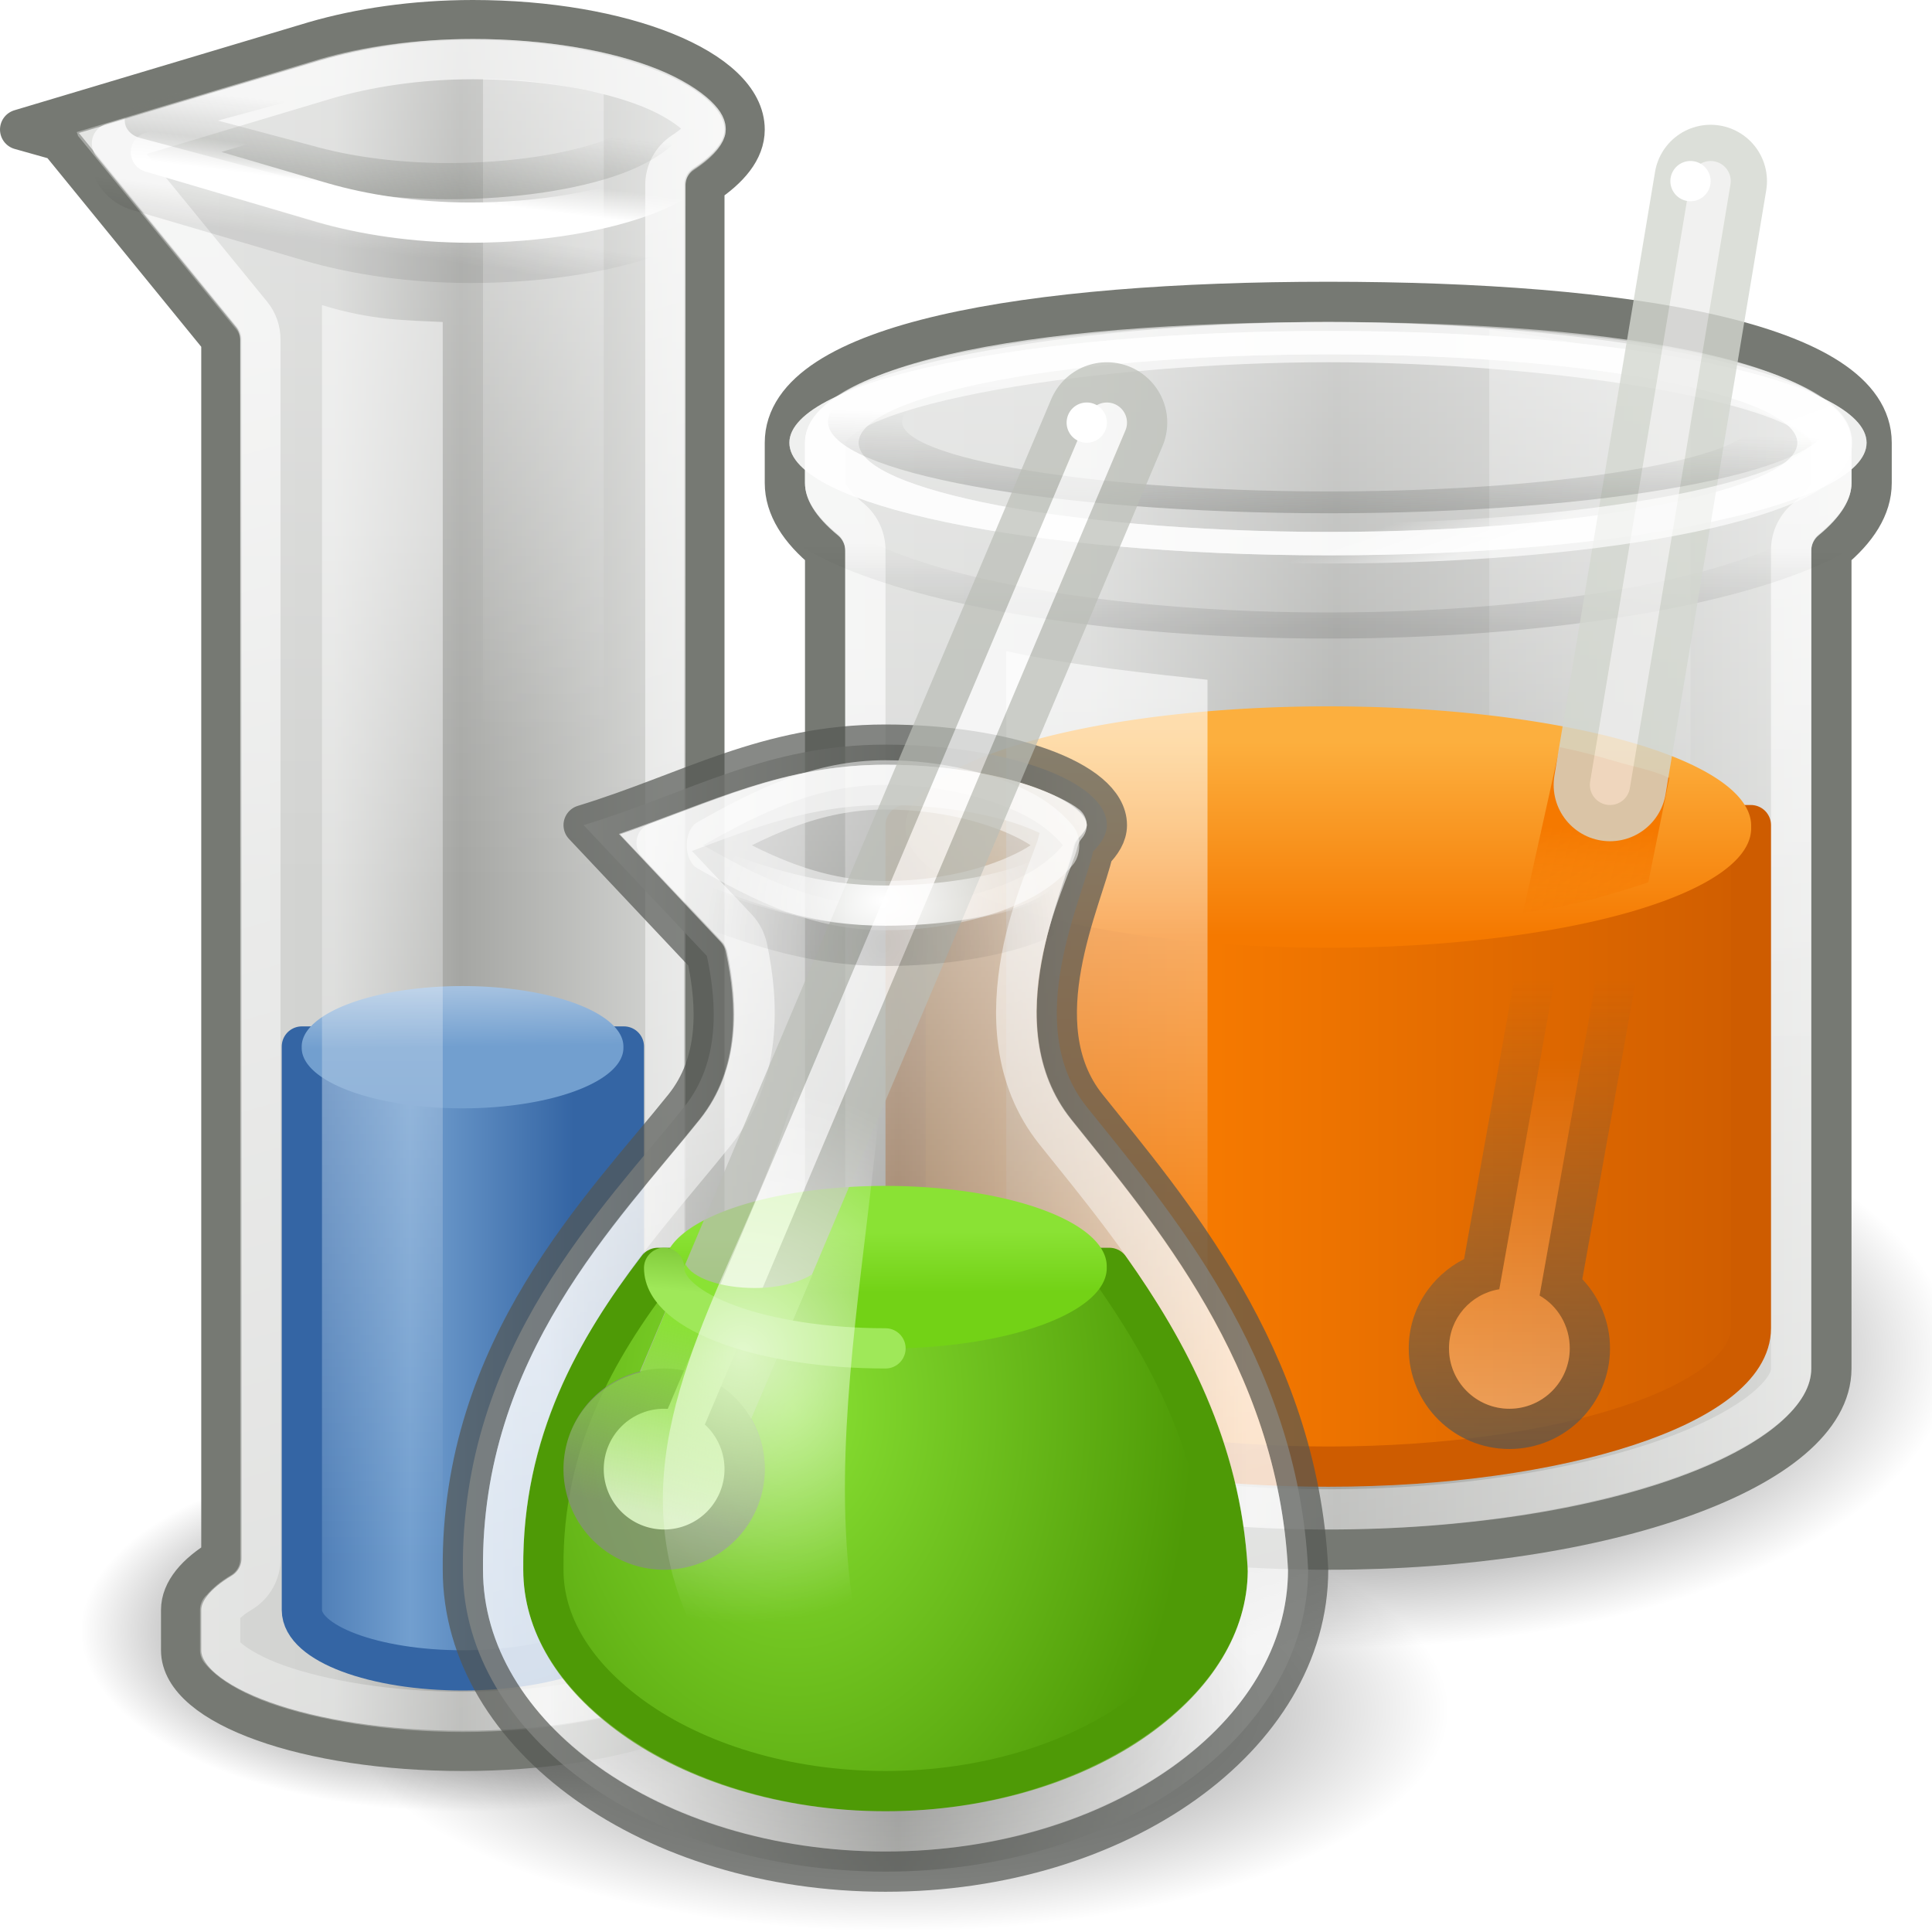 <?xml version="1.0" standalone="no"?>
<!--Created with Inkscape (http://www.inkscape.org/)-->
<svg xmlns="http://www.w3.org/2000/svg" xmlns:xlink="http://www.w3.org/1999/xlink" viewBox="0 0 48 48">
  <defs>
    <linearGradient id="K">
      <stop offset="0" stop-color="#fff" stop-opacity="1"/>
      <stop offset="1" stop-color="#fff" stop-opacity="0"/>
    </linearGradient>
    <linearGradient id="J">
      <stop offset="0" stop-color="#555753" stop-opacity="1"/>
      <stop offset="1" stop-color="#555753" stop-opacity="0"/>
    </linearGradient>
    <linearGradient id="I">
      <stop offset="0" stop-color="#fff" stop-opacity="1"/>
      <stop offset="1" stop-color="#fff" stop-opacity="0"/>
    </linearGradient>
    <linearGradient id="x">
      <stop offset="0" stop-color="#f57900" stop-opacity="1"/>
      <stop offset="1" stop-color="#f57900" stop-opacity="0"/>
    </linearGradient>
    <linearGradient id="w">
      <stop offset="0" stop-color="#d3d7cf" stop-opacity="1"/>
      <stop offset="1" stop-color="#d3d7cf" stop-opacity="1"/>
    </linearGradient>
    <linearGradient id="G">
      <stop offset="0" stop-color="#4e9a06" stop-opacity="1"/>
      <stop offset="1" stop-color="#9fe859" stop-opacity="1"/>
    </linearGradient>
    <linearGradient id="C">
      <stop offset="0" stop-color="#4e9a06" stop-opacity="1"/>
      <stop offset="1" stop-color="#9fe859" stop-opacity="1"/>
    </linearGradient>
    <linearGradient id="v">
      <stop offset="0" stop-color="#fff" stop-opacity="1"/>
      <stop offset="1" stop-color="#fff" stop-opacity="0"/>
    </linearGradient>
    <linearGradient id="E">
      <stop offset="0" stop-color="#fff" stop-opacity="1"/>
      <stop offset="1" stop-color="#fff" stop-opacity="0"/>
    </linearGradient>
    <linearGradient id="H">
      <stop offset="0" stop-color="#000" stop-opacity="1"/>
      <stop offset="1" stop-color="#000" stop-opacity="0"/>
    </linearGradient>
    <linearGradient id="F">
      <stop offset="0" stop-color="#8ae234" stop-opacity="1"/>
      <stop offset="1" stop-color="#8ae234" stop-opacity="0"/>
    </linearGradient>
    <linearGradient id="u">
      <stop offset="0" stop-color="#d86000" stop-opacity="1"/>
      <stop offset="1" stop-color="#f57900" stop-opacity="0"/>
    </linearGradient>
    <linearGradient id="t">
      <stop offset="0" stop-color="#000" stop-opacity="1"/>
      <stop offset="1" stop-color="#000" stop-opacity="0"/>
    </linearGradient>
    <linearGradient id="z">
      <stop offset="0" stop-color="#fff" stop-opacity="1"/>
      <stop offset="1" stop-color="#fff" stop-opacity="0"/>
    </linearGradient>
    <linearGradient id="D">
      <stop offset="0" stop-color="#fff" stop-opacity="1"/>
      <stop offset="1" stop-color="#fff" stop-opacity="0"/>
    </linearGradient>
    <linearGradient id="B">
      <stop offset="0" stop-color="#8ae234" stop-opacity="1"/>
      <stop offset="1" stop-color="#73d216" stop-opacity="1"/>
    </linearGradient>
    <linearGradient id="A">
      <stop offset="0" stop-color="#8ae234" stop-opacity="1"/>
      <stop offset="1" stop-color="#4e9a06" stop-opacity="1"/>
    </linearGradient>
    <linearGradient id="s">
      <stop offset="0" stop-color="#fff" stop-opacity="1"/>
      <stop offset="1" stop-color="#fff" stop-opacity="0"/>
    </linearGradient>
    <linearGradient id="r">
      <stop offset="0" stop-color="#fff" stop-opacity="1"/>
      <stop offset="1" stop-color="#fff" stop-opacity="0"/>
    </linearGradient>
    <linearGradient id="q">
      <stop offset="0" stop-color="#000" stop-opacity="1"/>
      <stop offset="1" stop-color="#000" stop-opacity="0"/>
    </linearGradient>
    <linearGradient id="p">
      <stop offset="0" stop-color="#fff" stop-opacity="1"/>
      <stop offset="1" stop-color="#fff" stop-opacity="0"/>
    </linearGradient>
    <linearGradient id="o">
      <stop offset="0" stop-color="#ce5c00" stop-opacity="1"/>
      <stop offset="0.5" stop-color="#f57900" stop-opacity="1"/>
      <stop offset="1" stop-color="#ce5c00" stop-opacity="1"/>
    </linearGradient>
    <linearGradient id="n">
      <stop offset="0" stop-color="#f57900" stop-opacity="1"/>
      <stop offset="1" stop-color="#fcaf3e" stop-opacity="1"/>
    </linearGradient>
    <linearGradient id="m">
      <stop offset="0" stop-color="#ce5c00" stop-opacity="1"/>
      <stop offset="1" stop-color="#fcaf3e" stop-opacity="1"/>
    </linearGradient>
    <linearGradient id="l">
      <stop offset="0" stop-color="#555753" stop-opacity="1"/>
      <stop offset="1" stop-color="#555753" stop-opacity="0"/>
    </linearGradient>
    <linearGradient id="k">
      <stop offset="0" stop-color="#000" stop-opacity="1"/>
      <stop offset="1" stop-color="#000" stop-opacity="0"/>
    </linearGradient>
    <linearGradient id="j">
      <stop offset="0" stop-color="#fff" stop-opacity="1"/>
      <stop offset="1" stop-color="#fff" stop-opacity="0"/>
    </linearGradient>
    <linearGradient id="i">
      <stop offset="0" stop-color="#fff" stop-opacity="1"/>
      <stop offset="1" stop-color="#fff" stop-opacity="0"/>
    </linearGradient>
    <linearGradient id="h">
      <stop offset="0" stop-color="#fff" stop-opacity="1"/>
      <stop offset="1" stop-color="#fff" stop-opacity="0"/>
    </linearGradient>
    <linearGradient id="g">
      <stop offset="0" stop-color="#000" stop-opacity="1"/>
      <stop offset="1" stop-color="#000" stop-opacity="0"/>
    </linearGradient>
    <linearGradient id="f">
      <stop offset="0" stop-color="#fff" stop-opacity="1"/>
      <stop offset="1" stop-color="#fff" stop-opacity="0"/>
    </linearGradient>
    <linearGradient id="e">
      <stop offset="0" stop-color="#767973" stop-opacity="1"/>
      <stop offset="1" stop-color="#767973" stop-opacity="0"/>
    </linearGradient>
    <linearGradient id="d">
      <stop offset="0" stop-color="#3465a4" stop-opacity="1"/>
      <stop offset="0.5" stop-color="#729fcf" stop-opacity="1"/>
      <stop offset="1" stop-color="#3465a4" stop-opacity="1"/>
    </linearGradient>
    <linearGradient id="c">
      <stop offset="0" stop-color="#3465a4" stop-opacity="1"/>
      <stop offset="1" stop-color="#9ebdde" stop-opacity="1"/>
    </linearGradient>
    <linearGradient id="b">
      <stop offset="0" stop-color="#729fcf" stop-opacity="1"/>
      <stop offset="1" stop-color="#fff" stop-opacity="1"/>
    </linearGradient>
    <linearGradient id="y">
      <stop offset="0" stop-color="#fff" stop-opacity="1"/>
      <stop offset="0.5" stop-color="#797a76" stop-opacity="1"/>
      <stop offset="1" stop-color="#fff" stop-opacity="1"/>
    </linearGradient>
    <linearGradient id="a">
      <stop offset="0" stop-color="#d6d7d5" stop-opacity="1"/>
      <stop offset="0.25" stop-color="#d1d2d0" stop-opacity="1"/>
      <stop offset="0.5" stop-color="#a5a6a3" stop-opacity="1"/>
      <stop offset="1" stop-color="#dddedc" stop-opacity="1"/>
    </linearGradient>
    <linearGradient xlink:href="#a" id="S" x1="5.125" y1="22" x2="17.75" y2="22" gradientUnits="userSpaceOnUse"/>
    <linearGradient xlink:href="#a" id="O" x1="20.875" y1="26.5" x2="45.516" y2="26.5" gradientUnits="userSpaceOnUse" gradientTransform="translate(0,-4)"/>
    <linearGradient xlink:href="#b" id="Y" x1="15.014" y1="38.542" x2="14.7" y2="25.394" gradientUnits="userSpaceOnUse"/>
    <linearGradient xlink:href="#c" x1="17.158" y1="37.722" x2="16.544" y2="41.991" gradientUnits="userSpaceOnUse"/>
    <linearGradient xlink:href="#d" id="X" x1="6.118" y1="33.406" x2="14.25" y2="33.406" gradientUnits="userSpaceOnUse"/>
    <linearGradient xlink:href="#e" id="Z" x1="6.875" y1="5.656" x2="7.25" y2="2.844" gradientUnits="userSpaceOnUse"/>
    <linearGradient xlink:href="#f" id="aa" gradientUnits="userSpaceOnUse" x1="7.719" y1="3.937" x2="7.812" y2="3.203"/>
    <linearGradient xlink:href="#g" id="ab" x1="8.094" y1="5.469" x2="8.219" y2="4.625" gradientUnits="userSpaceOnUse"/>
    <linearGradient xlink:href="#h" id="ac" x1="9.104" y1="13.334" x2="9.104" y2="38.878" gradientUnits="userSpaceOnUse"/>
    <linearGradient xlink:href="#i" id="U" x1="11.125" y1="-2.375" x2="11.125" y2="22" gradientUnits="userSpaceOnUse"/>
    <linearGradient xlink:href="#j" id="R" x1="34.648" y1="7.866" x2="34.648" y2="30.738" gradientUnits="userSpaceOnUse" gradientTransform="translate(0,-4)"/>
    <linearGradient xlink:href="#k" id="W" x1="14.299" y1="43.573" x2="14.336" y2="40.669" gradientUnits="userSpaceOnUse"/>
    <linearGradient xlink:href="#l" id="ak" x1="14.471" y1="44.243" x2="15.026" y2="38.547" gradientUnits="userSpaceOnUse"/>
    <linearGradient xlink:href="#m" x1="16.76" y1="35.75" x2="16.175" y2="41.72" gradientUnits="userSpaceOnUse"/>
    <linearGradient xlink:href="#n" id="ag" x1="15.192" y1="42.982" x2="15.192" y2="35.086" gradientUnits="userSpaceOnUse"/>
    <linearGradient xlink:href="#o" id="ad" x1="16.375" y1="32.719" x2="44" y2="32.719" gradientUnits="userSpaceOnUse" gradientTransform="translate(0,-4)"/>
    <linearGradient xlink:href="#p" id="al" x1="27.062" y1="21.312" x2="27.062" y2="37.77" gradientUnits="userSpaceOnUse" gradientTransform="translate(0,-4)"/>
    <linearGradient xlink:href="#h" id="T" gradientUnits="userSpaceOnUse" x1="9.104" y1="5.712" x2="9.104" y2="23.189" gradientTransform="translate(4,-5)"/>
    <linearGradient xlink:href="#p" id="Q" gradientUnits="userSpaceOnUse" x1="27.062" y1="19.185" x2="27.062" y2="34.681" gradientTransform="translate(12,-12.141)"/>
    <radialGradient xlink:href="#q" id="N" cx="16.175" cy="38.542" fx="16.175" fy="38.542" r="7.867" gradientTransform="matrix(1,0,0,0.618,0,14.724)" gradientUnits="userSpaceOnUse"/>
    <linearGradient xlink:href="#r" id="V" x1="6.25" y1="8.375" x2="22.875" y2="67.875" gradientUnits="userSpaceOnUse"/>
    <linearGradient xlink:href="#s" id="P" x1="21.39" y1="19.981" x2="27.489" y2="64.087" gradientUnits="userSpaceOnUse" gradientTransform="translate(0,-4)"/>
    <radialGradient xlink:href="#q" id="M" gradientUnits="userSpaceOnUse" gradientTransform="matrix(1,0,0,0.618,0,14.724)" cx="16.175" cy="38.542" fx="16.175" fy="38.542" r="7.867"/>
    <radialGradient xlink:href="#t" id="L" cx="16.175" cy="38.542" fx="16.175" fy="38.542" r="7.867" gradientTransform="matrix(1,0,0,0.618,0,14.724)" gradientUnits="userSpaceOnUse"/>
    <linearGradient xlink:href="#u" x1="39.447" y1="21.923" x2="37.531" y2="8.122" gradientUnits="userSpaceOnUse" gradientTransform="matrix(1,0,0,-1,30,47)"/>
    <linearGradient xlink:href="#v" id="aj" x1="21.488" y1="39.65" x2="20.303" y2="38.547" gradientUnits="userSpaceOnUse" gradientTransform="matrix(1.716,0,0,0.581,5.242,-11.386)"/>
    <linearGradient xlink:href="#w" id="ai" x1="13.406" y1="15" x2="13.75" y2="17.469" gradientUnits="userSpaceOnUse"/>
    <linearGradient xlink:href="#x" id="ah" x1="39.25" y1="21.594" x2="39.156" y2="24.062" gradientUnits="userSpaceOnUse" gradientTransform="translate(0,-1)"/>
    <linearGradient xlink:href="#y" id="am" gradientUnits="userSpaceOnUse" gradientTransform="translate(-1,1)" x1="14.683" y1="31.5" x2="31.941" y2="31.5"/>
    <linearGradient xlink:href="#z" id="an" gradientUnits="userSpaceOnUse" x1="23.375" y1="20.496" x2="23.375" y2="37.098"/>
    <radialGradient xlink:href="#A" id="ao" gradientUnits="userSpaceOnUse" gradientTransform="matrix(1.105,0,0,1.566,-3.229,-20.669)" cx="20.761" cy="35.534" fx="20.761" fy="35.534" r="9"/>
    <linearGradient xlink:href="#B" id="ap" gradientUnits="userSpaceOnUse" x1="18.01" y1="36.429" x2="18.056" y2="40.059"/>
    <linearGradient xlink:href="#C" gradientUnits="userSpaceOnUse" x1="16.175" y1="34.164" x2="15.528" y2="41.552"/>
    <linearGradient xlink:href="#D" id="aq" gradientUnits="userSpaceOnUse" x1="19.375" y1="23.312" x2="28.5" y2="57.562"/>
    <radialGradient xlink:href="#E" id="ar" gradientUnits="userSpaceOnUse" gradientTransform="matrix(0.818,0,0,0.603,3.181,8.586)" cx="22.915" cy="22.863" fx="22.915" fy="22.863" r="4.969"/>
    <linearGradient xlink:href="#F" id="as" gradientUnits="userSpaceOnUse" gradientTransform="translate(-1,0)" x1="18.094" y1="32.812" x2="16.969" y2="37.562"/>
    <linearGradient xlink:href="#G" id="at" gradientUnits="userSpaceOnUse" gradientTransform="matrix(0.699,0,0,0.411,10.691,15.643)" x1="16.175" y1="34.164" x2="15.085" y2="40.973"/>
    <radialGradient xlink:href="#h" id="au" gradientUnits="userSpaceOnUse" gradientTransform="matrix(2.476,0,0,2.404,-30.656,-44.795)" cx="19.831" cy="32.614" fx="19.831" fy="32.614" r="2.794"/>
    <radialGradient xlink:href="#H" id="av" gradientUnits="userSpaceOnUse" gradientTransform="matrix(0.89,-6.2893082e-3,7.709253e-3,1.091,2.221,-3.817)" cx="21.938" cy="25.096" fx="21.938" fy="25.096" r="4.969"/>
    <linearGradient xlink:href="#I" x1="5.789" y1="41.327" x2="4.994" y2="40.885" gradientUnits="userSpaceOnUse" gradientTransform="translate(0,-2)"/>
    <linearGradient xlink:href="#J" id="ae" x1="37.812" y1="36.977" x2="37.812" y2="24.326" gradientUnits="userSpaceOnUse"/>
    <linearGradient xlink:href="#K" id="af" x1="38.875" y1="39.641" x2="38.875" y2="26.312" gradientUnits="userSpaceOnUse"/>
  </defs>
  <path style="marker:none" d="M 24.042 38.542 A 7.867 4.861 0 1 1  8.309,38.542 A 7.867 4.861 0 1 1  24.042 38.542 z" transform="matrix(1.74,0,0,1.131,-5.831,-1.106)" opacity=".6" color="#000" fill="url(#L)" fill-opacity="1" fill-rule="nonzero" stroke="none" stroke-width="1.02" stroke-linecap="round" stroke-linejoin="round" marker-start="none" marker-mid="none" marker-end="none" stroke-miterlimit="4" stroke-dasharray="none" stroke-dashoffset="0" stroke-opacity="1" visibility="visible" display="inline" overflow="visible" enable-background="accumulate"/>
  <path style="marker:none" d="M 24.042 38.542 A 7.867 4.861 0 1 1  8.309,38.542 A 7.867 4.861 0 1 1  24.042 38.542 z" transform="matrix(1.933,0,0,1.493,2.034,-23.857)" opacity=".9" color="#000" fill="url(#M)" fill-opacity="1" fill-rule="nonzero" stroke="none" stroke-width="1.478" stroke-linecap="round" stroke-linejoin="round" marker-start="none" marker-mid="none" marker-end="none" stroke-miterlimit="4" stroke-dasharray="none" stroke-dashoffset="0" stroke-opacity="1" visibility="visible" display="inline" overflow="visible" enable-background="accumulate"/>
  <path style="marker:none" d="M 24.042 38.542 A 7.867 4.861 0 1 1  8.309,38.542 A 7.867 4.861 0 1 1  24.042 38.542 z" transform="matrix(1.208,0,0,0.926,-8.034,4.823)" opacity=".9" color="#000" fill="url(#N)" fill-opacity="1" fill-rule="nonzero" stroke="none" stroke-width="1.478" stroke-linecap="round" stroke-linejoin="round" marker-start="none" marker-mid="none" marker-end="none" stroke-miterlimit="4" stroke-dasharray="none" stroke-dashoffset="0" stroke-opacity="1" visibility="visible" display="inline" overflow="visible" enable-background="accumulate"/>
  <path style="marker:none" d="M 33,7.5 C 25.548,7.5 19.5,8.516 19.5,11 L 19.5,12 C 19.5,12.599 19.862,13.165 20.5,13.688 L 20.5,34 C 20.5,36.484 26.1,38.5 33,38.5 C 39.9,38.5 45.5,36.484 45.5,34 L 45.5,21.109 L 45.5,13.688 C 46.138,13.165 46.5,12.599 46.5,12 L 46.5,11 C 46.5,8.516 40.452,7.5 33,7.5 z " opacity="1" color="#000" fill="url(#O)" fill-opacity="1" fill-rule="nonzero" stroke="#767973" stroke-width="1" stroke-linecap="round" stroke-linejoin="round" marker-start="none" marker-mid="none" marker-end="none" stroke-miterlimit="4" stroke-dasharray="none" stroke-dashoffset="0" stroke-opacity="1" visibility="visible" display="inline" overflow="visible" enable-background="accumulate"/>
  <path style="marker:none" d="M 16.188,34.25 C 14.107,34.25 12.226,34.752 10.906,35.562 C 9.587,36.373 8.875,37.431 8.875,38.531 C 8.875,39.632 9.586,40.682 10.906,41.5 C 12.226,42.318 14.109,42.844 16.188,42.844 C 18.266,42.844 20.126,42.317 21.438,41.5 C 22.749,40.683 23.469,39.634 23.469,38.531 C 23.469,37.429 22.749,36.372 21.438,35.562 C 20.126,34.753 18.268,34.25 16.188,34.25 z " transform="matrix(1.716,0,0,0.581,5.242,-11.386)" opacity=".663" color="#000" fill="none" fill-opacity="1" fill-rule="nonzero" stroke="#fff" stroke-width="1.002" stroke-linecap="round" stroke-linejoin="round" marker-start="none" marker-mid="none" marker-end="none" stroke-miterlimit="4" stroke-dasharray="none" stroke-dashoffset="0" stroke-opacity="1" visibility="visible" display="inline" overflow="visible" enable-background="accumulate"/>
  <path style="marker:none" d="M 33,8.5 C 27.5,8.5 20.5,9.5 20.5,11 L 20.5,12 C 20.5,12.19 20.65,12.492 21.156,12.906 C 21.38,13.103 21.506,13.389 21.5,13.688 L 21.5,34 C 21.5,34.24 21.631,34.549 22.125,34.969 C 22.619,35.389 23.446,35.839 24.5,36.219 C 26.608,36.978 29.649,37.5 33,37.5 C 36.351,37.5 39.392,36.978 41.5,36.219 C 42.554,35.839 43.381,35.389 43.875,34.969 C 44.369,34.549 44.5,34.24 44.5,34 L 44.5,13.688 C 44.494,13.389 44.62,13.103 44.844,12.906 C 45.35,12.492 45.5,12.19 45.5,12 L 45.5,11 C 45.5,9.5 38.5,8.5 33,8.5 z " opacity=".663" color="#000" fill="none" fill-opacity="1" fill-rule="nonzero" stroke="url(#P)" stroke-width="1" stroke-linecap="round" stroke-linejoin="round" marker-start="none" marker-mid="none" marker-end="none" stroke-miterlimit="4" stroke-dashoffset="0" stroke-opacity="1" visibility="visible" display="inline" overflow="visible" enable-background="accumulate"/>
  <path style="marker:none" d="M 37,8.192 C 38.901,8.393 41.279,8.944 42,9.249 L 42,27.362 L 37,27.362 L 37,8.192 z " opacity=".4" color="#000" fill="url(#Q)" fill-opacity="1" fill-rule="nonzero" stroke="none" stroke-width="1" stroke-linecap="round" stroke-linejoin="round" marker-start="none" marker-mid="none" marker-end="none" stroke-miterlimit="4" stroke-dashoffset="0" stroke-opacity="1" visibility="visible" display="inline" overflow="visible" enable-background="accumulate"/>
  <path style="marker:none" d="M 33,8 C 29,8 20,8.5 20,11 L 20,12 C 20,12.395 20.24,12.812 20.812,13.281 C 20.935,13.38 21.004,13.53 21,13.688 L 21,34 C 21,34.431 21.249,34.896 21.812,35.375 C 22.376,35.854 23.251,36.325 24.344,36.719 C 26.529,37.506 29.599,38 33,38 C 36.401,38 39.471,37.506 41.656,36.719 C 42.749,36.325 43.624,35.854 44.188,35.375 C 44.751,34.896 45,34.431 45,34 L 45,13.688 C 44.996,13.53 45.065,13.38 45.188,13.281 C 45.76,12.812 46,12.395 46,12 L 46,11 C 46,8.5 37,8 33,8 z " opacity=".579" color="#000" fill="url(#R)" fill-opacity="1" fill-rule="nonzero" stroke="none" stroke-width="1" stroke-linecap="round" stroke-linejoin="round" marker-start="none" marker-mid="none" marker-end="none" stroke-miterlimit="4" stroke-dashoffset="0" stroke-opacity="1" visibility="visible" display="inline" overflow="visible" enable-background="accumulate"/>
  <path style="marker:none" d="M 11.75 0.5 C 10.273 0.5 8.924 0.708 7.812 1.031 L 0.5 3.219 L 1.5 3.5 L 1.5 3.531 L 5.5 8.438 L 5.5 38.719 C 4.876 39.093 4.5 39.533 4.5 40 L 4.5 41 C 4.5 42.38 7.636 43.5 11.5 43.5 C 15.364 43.5 18.5 42.38 18.5 41 L 18.5 40 C 18.5 39.533 18.124 39.093 17.5 38.719 L 17.5 4.594 C 18.118 4.185 18.5 3.731 18.5 3.219 C 18.5 1.725 15.476 0.5 11.75 0.5 z " opacity="1" color="#000" fill="url(#S)" fill-opacity="1" fill-rule="nonzero" stroke="#767973" stroke-width="1" stroke-linecap="round" stroke-linejoin="round" marker-start="none" marker-mid="none" marker-end="none" stroke-miterlimit="4" stroke-dasharray="none" stroke-dashoffset="0" stroke-opacity="1" visibility="visible" display="inline" overflow="visible" enable-background="accumulate"/>
  <path style="marker:none" d="M 12,1.956 C 13.326,1.968 14.125,2.153 15,2.331 L 15,35.331 L 12,35 L 12,1.956 z " opacity=".4" color="#000" fill="url(#T)" fill-opacity="1" fill-rule="nonzero" stroke="none" stroke-width="1" stroke-linecap="round" stroke-linejoin="round" marker-start="none" marker-mid="none" marker-end="none" stroke-miterlimit="4" stroke-dashoffset="0" stroke-opacity="1" visibility="visible" display="inline" overflow="visible" enable-background="accumulate"/>
  <path style="marker:none" d="M 11.75,0.969 C 10.316,0.969 9.005,1.159 7.938,1.469 L 1.906,3.281 C 1.92,3.311 1.93,3.343 1.938,3.375 L 5.844,8.156 C 5.917,8.233 5.961,8.332 5.969,8.438 L 5.969,38.719 C 5.974,38.884 5.891,39.039 5.75,39.125 C 5.193,39.459 4.969,39.78 4.969,40 L 4.969,41 C 4.969,41.172 5.052,41.379 5.344,41.625 C 5.635,41.871 6.12,42.13 6.719,42.344 C 7.916,42.771 9.612,43.031 11.5,43.031 C 13.388,43.031 15.084,42.771 16.281,42.344 C 16.88,42.13 17.365,41.871 17.656,41.625 C 17.948,41.379 18.031,41.172 18.031,41 L 18.031,40 C 18.031,39.78 17.807,39.459 17.25,39.125 C 17.109,39.039 17.026,38.884 17.031,38.719 L 17.031,4.594 C 17.037,4.44 17.119,4.299 17.25,4.219 C 17.81,3.848 18.031,3.503 18.031,3.219 C 18.031,3 17.938,2.768 17.656,2.5 C 17.375,2.232 16.917,1.95 16.344,1.719 C 15.197,1.256 13.563,0.969 11.75,0.969 z " opacity=".45" color="#000" fill="url(#U)" fill-opacity="1" fill-rule="nonzero" stroke="none" stroke-width="1" stroke-linecap="round" stroke-linejoin="round" marker-start="none" marker-mid="none" marker-end="none" stroke-miterlimit="4" stroke-dasharray="none" stroke-dashoffset="0" stroke-opacity="1" visibility="visible" display="inline" overflow="visible" enable-background="accumulate"/>
  <path style="marker:none" d="M 11.75,1.469 C 10.364,1.469 9.111,1.673 8.094,1.969 L 2.781,3.562 L 6.25,7.812 C 6.394,7.989 6.471,8.21 6.469,8.438 L 6.469,38.719 C 6.474,39.063 6.295,39.385 6,39.562 C 5.517,39.852 5.469,40.054 5.469,40 L 5.469,41 C 5.469,40.978 5.466,41.032 5.688,41.219 C 5.909,41.406 6.315,41.644 6.875,41.844 C 7.995,42.244 9.662,42.531 11.5,42.531 C 13.338,42.531 15.005,42.244 16.125,41.844 C 16.685,41.644 17.091,41.406 17.312,41.219 C 17.534,41.032 17.531,40.978 17.531,41 L 17.531,40 C 17.531,40.054 17.483,39.852 17,39.562 C 16.705,39.385 16.526,39.063 16.531,38.719 L 16.531,4.594 C 16.53,4.266 16.695,3.961 16.969,3.781 C 17.464,3.454 17.531,3.249 17.531,3.219 C 17.531,3.172 17.527,3.079 17.312,2.875 C 17.098,2.671 16.688,2.402 16.156,2.188 C 15.092,1.758 13.507,1.469 11.75,1.469 z " opacity=".663" color="#000" fill="none" fill-opacity="1" fill-rule="nonzero" stroke="url(#V)" stroke-width="1" stroke-linecap="round" stroke-linejoin="round" marker-start="none" marker-mid="none" marker-end="none" stroke-miterlimit="4" stroke-dasharray="none" stroke-dashoffset="0" stroke-opacity="1" visibility="visible" display="inline" overflow="visible" enable-background="accumulate"/>
  <path style="marker:none" d="M 24.042 38.542 A 7.867 4.861 0 1 1  8.309,38.542 A 7.867 4.861 0 1 1  24.042 38.542 z" transform="matrix(1.716,0,0,0.72,5.242,-15.749)" opacity=".111" color="#000" fill="none" fill-opacity="1" fill-rule="nonzero" stroke="url(#W)" stroke-width=".9" stroke-linecap="round" stroke-linejoin="round" marker-start="none" marker-mid="none" marker-end="none" stroke-miterlimit="4" stroke-dasharray="none" stroke-dashoffset="0" stroke-opacity="1" visibility="visible" display="inline" overflow="visible" enable-background="accumulate"/>
  <path style="marker:none" d="M 7.5,26 L 7.5,40 C 7.5,40.828 9.292,41.5 11.5,41.5 C 13.708,41.5 15.5,40.828 15.5,40 L 15.5,26 L 7.5,26 z " opacity="1" color="#000" fill="url(#X)" fill-opacity="1" fill-rule="nonzero" stroke="#3465a4" stroke-width="1" stroke-linecap="round" stroke-linejoin="round" marker-start="none" marker-mid="none" marker-end="none" stroke-miterlimit="4" stroke-dasharray="none" stroke-dashoffset="0" stroke-opacity="1" visibility="visible" display="inline" overflow="visible" enable-background="accumulate"/>
  <path style="marker:none" d="M 24.042 38.542 A 7.867 4.861 0 1 1  8.309,38.542 A 7.867 4.861 0 1 1  24.042 38.542 z" transform="matrix(0.508,0,0,0.309,3.275,14.108)" opacity="1" color="#000" fill="url(#Y)" fill-opacity="1" fill-rule="nonzero" stroke="url(#linearGradient4328)" stroke-width="2.525" stroke-linecap="round" stroke-linejoin="round" marker-start="none" marker-mid="none" marker-end="none" stroke-miterlimit="4" stroke-dasharray="none" stroke-dashoffset="0" stroke-opacity="1" visibility="visible" display="inline" overflow="visible" enable-background="accumulate"/>
  <path style="marker:none" d="M 11.75,1.5 C 10.364,1.5 9.119,1.68 8.125,2 L 3.656,3.5 L 8.125,4.969 C 9.135,5.294 10.378,5.5 11.75,5.5 C 13.494,5.5 15.074,5.186 16.125,4.719 C 16.65,4.485 17.033,4.197 17.25,3.969 C 17.467,3.74 17.5,3.612 17.5,3.5 C 17.5,3.388 17.467,3.26 17.25,3.031 C 17.033,2.803 16.65,2.515 16.125,2.281 C 15.074,1.814 13.494,1.5 11.75,1.5 z " transform="matrix(0.925,0,0,0.75,0.273,0.375)" opacity=".467" color="#000" fill="none" fill-opacity="1" fill-rule="nonzero" stroke="url(#Z)" stroke-width="1.2" stroke-linecap="round" stroke-linejoin="round" marker-start="none" marker-mid="none" marker-end="none" stroke-miterlimit="4" stroke-dasharray="none" stroke-dashoffset="0" stroke-opacity="1" visibility="visible" display="inline" overflow="visible" enable-background="accumulate"/>
  <path style="marker:none" d="M 11.75,1.438 C 10.361,1.438 9.083,1.641 8.062,1.938 L 3.812,3.219 L 8.062,4.469 C 9.083,4.765 10.361,4.969 11.75,4.969 C 13.513,4.969 15.119,4.674 16.188,4.25 C 16.722,4.038 17.096,3.798 17.312,3.594 C 17.529,3.389 17.562,3.275 17.562,3.219 C 17.562,3.162 17.531,3.051 17.312,2.844 C 17.094,2.636 16.691,2.372 16.156,2.156 C 15.088,1.725 13.51,1.438 11.75,1.438 z " transform="translate(-6.25e-2,0.562)" opacity="1" color="#000" fill="none" fill-opacity="1" fill-rule="nonzero" stroke="url(#aa)" stroke-width="1" stroke-linecap="round" stroke-linejoin="round" marker-start="none" marker-mid="none" marker-end="none" stroke-miterlimit="4" stroke-dasharray="none" stroke-dashoffset="0" stroke-opacity="1" visibility="visible" display="inline" overflow="visible" enable-background="accumulate"/>
  <path style="marker:none" d="M 11.75,0.438 C 10.263,0.438 8.898,0.644 7.781,0.969 L 3.531,2.25 C 3.086,2.36 2.773,2.76 2.773,3.219 C 2.773,3.678 3.086,4.077 3.531,4.188 L 7.781,5.438 C 8.898,5.762 10.263,5.969 11.75,5.969 C 13.624,5.969 15.322,5.68 16.562,5.188 C 17.188,4.939 17.65,4.642 18,4.312 C 18.315,4.016 18.562,3.664 18.562,3.219 C 18.562,2.789 18.312,2.422 18,2.125 C 17.643,1.786 17.166,1.475 16.531,1.219 C 15.289,0.718 13.619,0.438 11.75,0.438 z " transform="translate(-6.25e-2,0.562)" opacity=".081" color="#000" fill="none" fill-opacity="1" fill-rule="nonzero" stroke="url(#ab)" stroke-width="1" stroke-linecap="round" stroke-linejoin="round" marker-start="none" marker-mid="none" marker-end="none" stroke-miterlimit="4" stroke-dasharray="none" stroke-dashoffset="0" stroke-opacity="1" visibility="visible" display="inline" overflow="visible" enable-background="accumulate"/>
  <path style="marker:none" d="M 8,7.58 C 9.244,7.964 10.096,7.956 11,8 L 11,40 L 8,40 L 8,7.58 z " opacity=".5" color="#000" fill="url(#ac)" fill-opacity="1" fill-rule="nonzero" stroke="none" stroke-width="1" stroke-linecap="round" stroke-linejoin="round" marker-start="none" marker-mid="none" marker-end="none" stroke-miterlimit="4" stroke-dashoffset="0" stroke-opacity="1" visibility="visible" display="inline" overflow="visible" enable-background="accumulate"/>
  <path style="marker:none" d="M 22.5,20.5 L 22.5,33 C 22.5,34.892 27.204,36.438 33,36.438 C 38.796,36.438 43.5,34.892 43.5,33 L 43.5,20.5 L 22.5,20.5 z " opacity="1" color="#000" fill="url(#ad)" fill-opacity="1" fill-rule="nonzero" stroke="#ce5c00" stroke-width="1" stroke-linecap="round" stroke-linejoin="round" marker-start="none" marker-mid="none" marker-end="none" stroke-miterlimit="4" stroke-dasharray="none" stroke-dashoffset="0" stroke-opacity="1" visibility="visible" display="inline" overflow="visible" enable-background="accumulate"/>
  <path style="marker:none" d="M 16.188,34.25 C 14.107,34.25 12.226,34.752 10.906,35.562 C 9.587,36.373 8.875,37.431 8.875,38.531 C 8.875,39.632 9.586,40.682 10.906,41.5 C 12.226,42.318 14.109,42.844 16.188,42.844 C 18.266,42.844 20.126,42.317 21.438,41.5 C 22.749,40.683 23.469,39.634 23.469,38.531 C 23.469,37.429 22.749,36.372 21.438,35.562 C 20.126,34.753 18.268,34.25 16.188,34.25 z " transform="matrix(1.716,0,0,0.581,5.242,-11.386)" opacity=".663" color="#000" fill="none" fill-opacity="1" fill-rule="nonzero" stroke="#fff" stroke-width="1.002" stroke-linecap="round" stroke-linejoin="round" marker-start="none" marker-mid="none" marker-end="none" stroke-miterlimit="4" stroke-dasharray="none" stroke-dashoffset="0" stroke-opacity="1" visibility="visible" display="inline" overflow="visible" enable-background="accumulate"/>
  <path d="M 40 17.969 C 39.262 17.976 38.639 18.52 38.531 19.25 L 36.375 31.281 C 35.563 31.694 35 32.527 35 33.5 C 35 34.88 36.12 36 37.5 36 C 38.88 36 40 34.88 40 33.5 C 40 32.835 39.736 32.229 39.312 31.781 L 41.469 19.75 C 41.552 19.312 41.44 18.844 41.156 18.5 C 40.872 18.156 40.446 17.97 40 17.969 z M 39.938 18.969 C 40.01 18.96 40.086 18.976 40.156 19 C 40.41 19.076 40.561 19.336 40.5 19.594 L 38.25 32.188 C 38.704 32.446 39 32.941 39 33.5 C 39 34.328 38.328 35 37.5 35 C 36.672 35 36 34.328 36 33.5 C 36 32.755 36.538 32.148 37.25 32.031 L 39.5 19.406 C 39.52 19.258 39.592 19.141 39.719 19.062 C 39.782 19.023 39.865 18.977 39.938 18.969 z " opacity=".766" fill="url(#ae)" fill-opacity="1" fill-rule="evenodd" stroke="none" stroke-width="3" stroke-linecap="round" stroke-linejoin="miter" stroke-miterlimit="4" stroke-dasharray="none" stroke-opacity="1"/>
  <path d="M 39.938,18.969 C 39.865,18.977 39.782,19.023 39.719,19.062 C 39.592,19.141 39.52,19.258 39.5,19.406 L 37.25,32.031 C 36.538,32.148 36,32.755 36,33.5 C 36,34.328 36.672,35 37.5,35 C 38.328,35 39,34.328 39,33.5 C 39,32.941 38.704,32.446 38.25,32.188 L 40.5,19.594 C 40.561,19.336 40.41,19.076 40.156,19 C 40.086,18.976 40.01,18.96 39.938,18.969 z " opacity=".521" fill="url(#af)" fill-opacity="1" fill-rule="evenodd" stroke="none" stroke-width="1px" stroke-linecap="round" stroke-linejoin="miter" stroke-opacity="1"/>
  <path style="marker:none" d="M 24.042 38.542 A 7.867 4.861 0 1 1  8.309,38.542 A 7.867 4.861 0 1 1  24.042 38.542 z" transform="matrix(1.335,0,0,0.61,11.41,-2.963)" opacity="1" color="#000" fill="url(#ag)" fill-opacity="1" fill-rule="nonzero" stroke="url(#linearGradient4514)" stroke-width="1.109" stroke-linecap="round" stroke-linejoin="round" marker-start="none" marker-mid="none" marker-end="none" stroke-miterlimit="4" stroke-dasharray="none" stroke-dashoffset="0" stroke-opacity="1" visibility="visible" display="inline" overflow="visible" enable-background="accumulate"/>
  <path d="M 38.752,18.562 L 37.839,22.672 C 38.968,22.539 39.88,22.273 40.951,21.922 L 41.474,19.328 C 41.057,19.131 40.682,19.078 40.104,18.906 C 39.662,18.775 39.274,18.671 38.752,18.562 z " opacity="1" fill="url(#ah)" fill-opacity="1" fill-rule="evenodd" stroke="none" stroke-width="2.8" stroke-linecap="round" stroke-linejoin="miter" stroke-miterlimit="4" stroke-dasharray="none" stroke-opacity="1"/>
  <g transform="matrix(-1,0,0,1,55,-3)" opacity=".8">
    <path d="M 15,22.5 L 12.5,7.5" opacity="1" fill="none" fill-opacity="1" fill-rule="evenodd" stroke="url(#ai)" stroke-width="2.8" stroke-linecap="round" stroke-linejoin="miter" stroke-miterlimit="4" stroke-dasharray="none" stroke-opacity="1"/>
    <path d="M 15,22.5 L 12.5,7.5" fill="none" fill-opacity="1" fill-rule="evenodd" stroke="#eeeeec" stroke-width="1px" stroke-linecap="round" stroke-linejoin="miter" stroke-opacity="1"/>
  </g>
  <path style="marker:none" d="M 33.021,8.508 C 29.452,8.508 26.223,8.8 23.958,9.271 C 21.693,9.741 20.472,10.356 20.472,10.995 C 20.472,11.634 21.693,12.245 23.958,12.719 C 26.223,13.194 29.454,13.5 33.021,13.5 C 36.589,13.5 39.78,13.194 42.031,12.719 C 44.282,12.245 45.517,11.636 45.517,10.995 C 45.517,10.355 44.281,9.741 42.031,9.271 C 39.78,8.8 36.591,8.508 33.021,8.508 z " opacity=".663" color="#000" fill="none" fill-opacity="1" fill-rule="nonzero" stroke="url(#aj)" stroke-width="1" stroke-linecap="round" stroke-linejoin="round" marker-start="none" marker-mid="none" marker-end="none" stroke-miterlimit="4" stroke-dashoffset="0" stroke-opacity="1" visibility="visible" display="inline" overflow="visible" enable-background="accumulate"/>
  <path style="marker:none" d="M 23.958,-5.593 C 26.223,-4.928 29.454,-4.5 33.021,-4.5 C 36.589,-4.5 39.78,-4.929 42.031,-5.593 C 44.282,-6.258 45.517,-7.112 45.517,-8.009" opacity=".663" color="#000" fill="none" fill-opacity="1" fill-rule="nonzero" stroke="#fff" stroke-width="1" stroke-linecap="round" stroke-linejoin="round" marker-start="none" marker-mid="none" marker-end="none" stroke-miterlimit="4" stroke-dashoffset="0" stroke-opacity="1" visibility="visible" display="inline" overflow="visible" enable-background="accumulate"/>
  <path style="marker:none" d="M 16.188,34.25 C 14.107,34.25 12.226,34.752 10.906,35.562 C 9.587,36.373 8.875,37.431 8.875,38.531 C 8.875,39.632 9.586,40.682 10.906,41.5 C 12.226,42.318 14.109,42.844 16.188,42.844 C 18.266,42.844 20.126,42.317 21.438,41.5 C 22.749,40.683 23.469,39.634 23.469,38.531 C 23.469,37.429 22.749,36.372 21.438,35.562 C 20.126,34.753 18.268,34.25 16.188,34.25 z " transform="matrix(1.577,0,0,0.465,7.495,-7.442)" opacity=".36" color="#000" fill="none" fill-opacity="1" fill-rule="nonzero" stroke="url(#ak)" stroke-width="1.167" stroke-linecap="round" stroke-linejoin="round" marker-start="none" marker-mid="none" marker-end="none" stroke-miterlimit="4" stroke-dasharray="none" stroke-dashoffset="0" stroke-opacity="1" visibility="visible" display="inline" overflow="visible" enable-background="accumulate"/>
  <path style="marker:none" d="M 25,16.177 C 26.603,16.537 28.799,16.759 30,16.889 L 30,35.503 L 25,35.503 L 25,16.177 z " opacity=".6" color="#000" fill="url(#al)" fill-opacity="1" fill-rule="nonzero" stroke="none" stroke-width="1" stroke-linecap="round" stroke-linejoin="round" marker-start="none" marker-mid="none" marker-end="none" stroke-miterlimit="4" stroke-dashoffset="0" stroke-opacity="1" visibility="visible" display="inline" overflow="visible" enable-background="accumulate"/>
  <path style="marker:none" d="M 42.5 5.5 A 0.5 0.5 0 1 1  41.5,5.5 A 0.5 0.5 0 1 1  42.5 5.5 z" transform="translate(0,-1)" opacity="1" color="#000" fill="#fff" fill-opacity="1" fill-rule="nonzero" stroke="none" stroke-width="1" stroke-linecap="round" stroke-linejoin="round" marker-start="none" marker-mid="none" marker-end="none" stroke-miterlimit="4" stroke-dasharray="none" stroke-dashoffset="0" stroke-opacity="1" visibility="visible" display="inline" overflow="visible" enable-background="accumulate"/>
  <path d="M 22,18.5 C 19.029,18.5 17.16,19.687 14.5,20.5 L 17.562,23.75 C 17.83,25 17.874,26.407 17,27.5 C 15,30 11.448,33.477 11.5,39 C 11.5,43.14 16.204,46.5 22,46.5 C 27.796,46.5 32.5,43.14 32.5,39 C 32.243,33.708 29,30 27,27.5 C 25.354,25.443 26.918,22.294 27.156,21.156 C 27.362,20.947 27.5,20.734 27.5,20.5 C 27.5,19.396 24.971,18.5 22,18.5 z " style="marker:none" opacity=".7" color="#000" fill="url(#am)" fill-opacity="1" fill-rule="nonzero" stroke="#555753" stroke-width="1" stroke-linecap="round" stroke-linejoin="round" marker-start="none" marker-mid="none" marker-end="none" stroke-miterlimit="4" stroke-dashoffset="0" stroke-opacity="1" visibility="visible" display="inline" overflow="visible" enable-background="accumulate"/>
  <path transform="translate(-1,0)" d="M 23,19 C 20.441,19 18.683,19.925 16.375,20.719 L 18.906,23.406 C 18.971,23.476 19.015,23.563 19.031,23.656 C 19.313,24.969 19.383,26.552 18.375,27.812 C 16.336,30.361 12.95,33.69 13,39 C 13,40.884 14.071,42.618 15.875,43.906 C 17.679,45.195 20.197,46 23,46 C 25.803,46 28.321,45.195 30.125,43.906 C 31.919,42.625 32.988,40.903 33,39.031 C 32.999,39.021 33.001,39.011 33,39 C 32.741,33.914 29.635,30.325 27.625,27.812 C 26.678,26.629 26.648,25.16 26.875,23.906 C 27.102,22.652 27.594,21.509 27.688,21.062 C 27.704,20.969 27.748,20.882 27.812,20.812 C 27.978,20.645 28,20.54 28,20.5 C 28,20.412 27.967,20.276 27.75,20.094 C 27.533,19.911 27.152,19.73 26.688,19.562 C 25.758,19.227 24.436,19 23,19 z " style="marker:none" opacity=".5" color="#000" fill="url(#an)" fill-opacity="1" fill-rule="nonzero" stroke="none" stroke-width="1" stroke-linecap="round" stroke-linejoin="round" marker-start="none" marker-mid="none" marker-end="none" stroke-miterlimit="4" stroke-dashoffset="0" stroke-opacity="1" visibility="visible" display="inline" overflow="visible" enable-background="accumulate"/>
  <path d="M 16.344,31.5 C 14.809,33.51 13.47,35.823 13.5,38.969 C 13.5,38.979 13.5,38.99 13.5,39 C 13.5,40.313 14.24,41.609 15.75,42.688 C 17.26,43.766 19.488,44.5 22,44.5 C 24.512,44.5 26.74,43.766 28.25,42.688 C 29.748,41.617 30.489,40.334 30.5,39.031 C 30.499,39.02 30.501,39.011 30.5,39 C 30.329,35.988 29.024,33.556 27.562,31.5 L 16.344,31.5 z " style="marker:none" color="#000" fill="url(#ao)" fill-opacity="1" fill-rule="nonzero" stroke="#4e9a06" stroke-width="1" stroke-linecap="round" stroke-linejoin="round" marker-start="none" marker-mid="none" marker-end="none" stroke-miterlimit="4" stroke-dashoffset="0" stroke-opacity="1" visibility="visible" display="inline" overflow="visible" enable-background="accumulate"/>
  <path transform="matrix(0.699,0,0,0.411,10.691,15.643)" d="M 24.042 38.542 A 7.867 4.861 0 1 1  8.309,38.542 A 7.867 4.861 0 1 1  24.042 38.542 z" style="marker:none" color="#000" fill="url(#ap)" fill-opacity="1" fill-rule="nonzero" stroke="url(#linearGradient3583)" stroke-width="1.865" stroke-linecap="round" stroke-linejoin="round" marker-start="none" marker-mid="none" marker-end="none" stroke-miterlimit="4" stroke-dasharray="none" stroke-dashoffset="0" stroke-opacity="1" visibility="visible" display="inline" overflow="visible" enable-background="accumulate"/>
  <path transform="translate(-1,0)" style="marker:none" d="M 23,19.5 C 20.862,19.5 19.238,20.226 17.312,20.938 L 19.312,23.062 C 19.436,23.194 19.522,23.355 19.562,23.531 C 19.858,24.911 19.93,26.689 18.781,28.125 C 16.702,30.724 13.452,33.914 13.5,39 C 13.5,40.687 14.453,42.252 16.156,43.469 C 17.859,44.685 20.297,45.5 23,45.5 C 25.703,45.5 28.141,44.685 29.844,43.469 C 31.526,42.267 32.477,40.727 32.5,39.062 C 32.499,39.041 32.501,39.021 32.5,39 C 32.239,34.13 29.238,30.649 27.219,28.125 C 26.141,26.778 26.135,25.138 26.375,23.812 C 26.615,22.487 27.214,21.256 27.281,20.938 C 27.317,20.776 27.392,20.626 27.5,20.5 C 27.349,20.377 26.945,20.181 26.531,20.031 C 25.679,19.724 24.384,19.5 23,19.5 z " opacity=".59" color="#000" fill="none" fill-opacity="1" fill-rule="nonzero" stroke="url(#aq)" stroke-width="1" stroke-linecap="round" stroke-linejoin="round" stroke-miterlimit="4" stroke-dashoffset="0" stroke-opacity="1" marker-start="none" marker-mid="none" marker-end="none" visibility="visible" display="inline" overflow="visible" enable-background="accumulate"/>
  <path transform="matrix(1,0,0,1.5,-1,-9.75)" d="M 23,19.5 C 21.29,19.5 19.909,19.96 18.469,20.5 C 19.899,21.039 21.267,21.5 23,21.5 C 24.4,21.5 25.683,21.276 26.531,20.969 C 26.955,20.815 27.261,20.623 27.406,20.5 C 27.259,20.376 26.958,20.185 26.531,20.031 C 25.678,19.724 24.385,19.5 23,19.5 z " style="marker:none" opacity=".5" color="#000" fill="#000" fill-opacity=".103" fill-rule="nonzero" stroke="#fff" stroke-width=".816" stroke-linecap="round" stroke-linejoin="round" marker-start="none" marker-mid="none" marker-end="none" stroke-miterlimit="4" stroke-dasharray="none" stroke-dashoffset="0" stroke-opacity="1" visibility="visible" display="inline" overflow="visible" enable-background="accumulate"/>
  <g transform="translate(-1,0)" opacity=".7">
    <path d="M 17.5,36.5 L 28.5,10.5" fill="#888a85" fill-opacity="1" fill-rule="evenodd" stroke="#babdb6" stroke-width="3" stroke-linecap="round" stroke-linejoin="miter" stroke-miterlimit="4" stroke-dasharray="none" stroke-opacity="1"/>
    <path style="marker:none" d="M 19 38 A 1 1 0 1 1  17,38 A 1 1 0 1 1  19 38 z" transform="matrix(2.5,0,0,2.5,-27.5,-58.5)" opacity="1" color="#000" fill="#888a85" fill-opacity="1" fill-rule="nonzero" stroke="none" stroke-width="1" stroke-linecap="round" stroke-linejoin="round" marker-start="none" marker-mid="none" marker-end="none" stroke-miterlimit="4" stroke-dasharray="none" stroke-dashoffset="0" stroke-opacity="1" visibility="visible" display="inline" overflow="visible" enable-background="accumulate"/>
    <path d="M 17.5,36.5 L 28.5,10.5" fill="none" fill-rule="evenodd" stroke="#fff" stroke-width="1px" stroke-linecap="round" stroke-linejoin="miter" stroke-opacity="1"/>
    <path style="marker:none" d="M 19 38 A 1 1 0 1 1  17,38 A 1 1 0 1 1  19 38 z" transform="matrix(1.5,0,0,1.5,-9.5,-20.5)" opacity="1" color="#000" fill="#fff" fill-opacity="1" fill-rule="nonzero" stroke="none" stroke-width="1" stroke-linecap="round" stroke-linejoin="round" marker-start="none" marker-mid="none" marker-end="none" stroke-miterlimit="4" stroke-dasharray="none" stroke-dashoffset="0" stroke-opacity="1" visibility="visible" display="inline" overflow="visible" enable-background="accumulate"/>
  </g>
  <path d="M 17.469,21.5 C 18.899,22.039 20.267,22.5 22,22.5 C 23.4,22.5 24.683,22.276 25.531,21.969 C 25.955,21.815 26.261,21.623 26.406,21.5" style="marker:none" color="#000" fill="none" fill-opacity=".103" fill-rule="nonzero" stroke="url(#ar)" stroke-width="1" stroke-linecap="round" stroke-linejoin="round" marker-start="none" marker-mid="none" marker-end="none" stroke-miterlimit="4" stroke-dashoffset="0" stroke-opacity="1" visibility="visible" display="inline" overflow="visible" enable-background="accumulate"/>
  <path d="M 17.031,31.406 L 15.906,34.094 C 14.817,34.363 14,35.328 14,36.5 C 14,37.88 15.12,39 16.5,39 C 17.88,39 19,37.88 19,36.5 C 19,36.045 18.869,35.618 18.656,35.25 L 20.188,31.656 C 19.873,31.856 19.354,32 18.75,32 C 17.905,32 17.195,31.748 17.031,31.406 z " fill="url(#as)" fill-opacity="1" fill-rule="evenodd" stroke="none" stroke-width="3" stroke-linecap="round" stroke-linejoin="miter" stroke-miterlimit="4" stroke-dasharray="none" stroke-opacity="1"/>
  <path d="M 22,33.5 C 18.964,33.5 16.5,32.604 16.5,31.5" style="marker:none" color="#000" fill="none" fill-opacity="1" fill-rule="nonzero" stroke="url(#at)" stroke-width="1" stroke-linecap="round" stroke-linejoin="round" marker-start="none" marker-mid="none" marker-end="none" stroke-miterlimit="4" stroke-dashoffset="0" stroke-opacity="1" visibility="visible" display="inline" overflow="visible" enable-background="accumulate"/>
  <path d="M 19,21.5 C 20.244,21.747 21.096,21.742 22,21.77 C 22.5,29.5 19.5,36.5 22,43 L 19,43 C 11.5,35 23.5,28.5 19,21.5 z " style="marker:none" opacity=".7" color="#000" fill="url(#au)" fill-opacity="1" fill-rule="nonzero" stroke="none" stroke-width="1" stroke-linecap="round" stroke-linejoin="round" marker-start="none" marker-mid="none" marker-end="none" stroke-miterlimit="4" stroke-dashoffset="0" stroke-opacity="1" visibility="visible" display="inline" overflow="visible" enable-background="accumulate"/>
  <path style="marker:none" d="M 17.469,22.5 C 18.899,23.039 20.267,23.5 22,23.5 C 23.4,23.5 24.683,23.276 25.531,22.969 C 25.955,22.815 26.261,22.623 26.406,22.5" opacity=".15" color="#000" fill="none" fill-opacity=".103" fill-rule="nonzero" stroke="url(#av)" stroke-width="1" stroke-linecap="round" stroke-linejoin="round" marker-start="none" marker-mid="none" marker-end="none" stroke-miterlimit="4" stroke-dashoffset="0" stroke-opacity="1" visibility="visible" display="inline" overflow="visible" enable-background="accumulate"/>
  <path transform="translate(-15,5)" d="M 42.5 5.5 A 0.5 0.5 0 1 1  41.5,5.5 A 0.5 0.5 0 1 1  42.5 5.5 z" style="marker:none" opacity="1" color="#000" fill="#fff" fill-opacity="1" fill-rule="nonzero" stroke="none" stroke-width="1" stroke-linecap="round" stroke-linejoin="round" marker-start="none" marker-mid="none" marker-end="none" stroke-miterlimit="4" stroke-dasharray="none" stroke-dashoffset="0" stroke-opacity="1" visibility="visible" display="inline" overflow="visible" enable-background="accumulate"/>
</svg>
